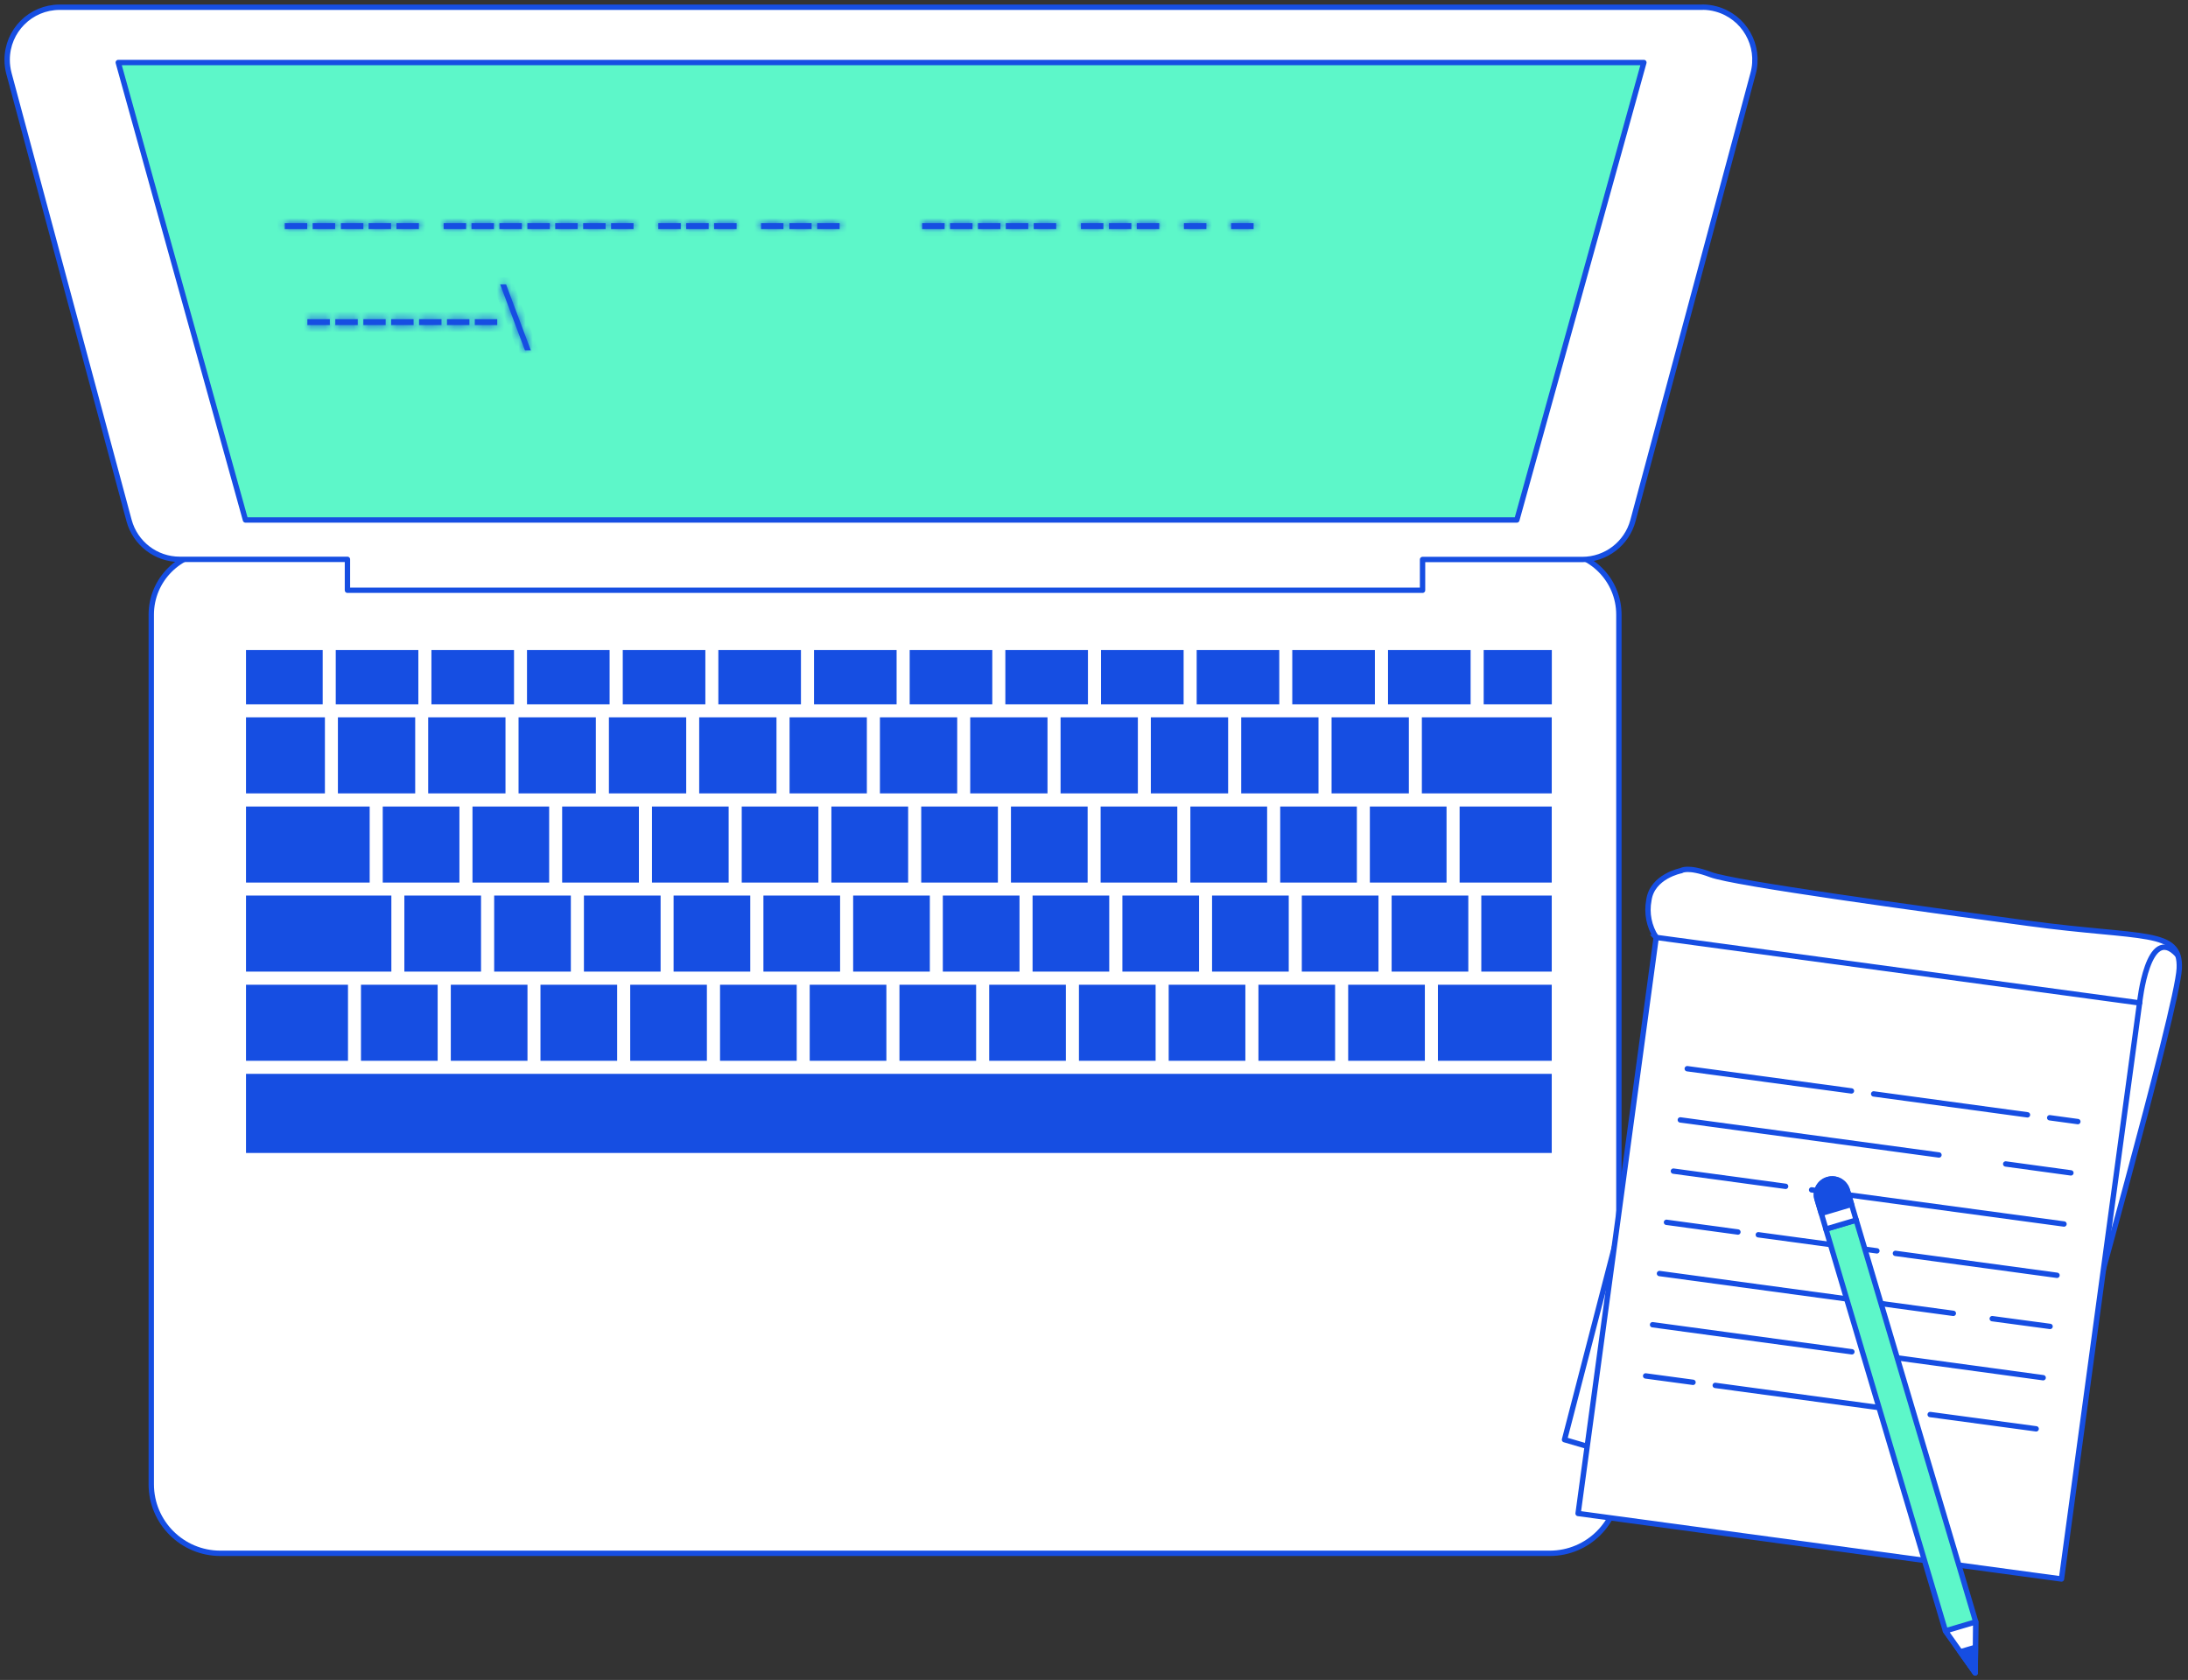 <svg width="306" height="235" viewBox="0 0 306 235" fill="none" xmlns="http://www.w3.org/2000/svg">
<rect x="0" y="0" width="306" height="235" fill="#333333" stroke="none"/>
<path d="M29.996 77.147H217.577C222.449 77.147 226.407 81.104 226.407 85.977V207.628C226.407 212.963 222.083 217.286 216.749 217.286H30.813C25.479 217.286 21.155 212.963 21.155 207.628V85.977C21.155 81.104 25.113 77.147 29.985 77.147H29.996Z" fill="white" stroke="#164EE2" stroke-width="0.75" stroke-linecap="round" stroke-linejoin="round"/>
<path d="M87.595 98.028V91.435H98.146V98.028H87.595Z" fill="#164EE2" stroke="#164EE2"/>
<path d="M50.984 147.889V138.252H60.707V147.889H50.984Z" fill="#164EE2" stroke="#164EE2"/>
<path d="M98.286 110.483V100.846H108.095V110.483H98.286Z" fill="#164EE2" stroke="#164EE2"/>
<path d="M74.204 98.028V91.435H84.755V98.028H74.204Z" fill="#164EE2" stroke="#164EE2"/>
<path d="M110.924 110.483V100.846H120.733V110.483H110.924Z" fill="#164EE2" stroke="#164EE2"/>
<path d="M100.964 98.028V91.435H111.515V98.028H100.964Z" fill="#164EE2" stroke="#164EE2"/>
<path d="M34.905 135.413V125.776H54.233V135.413H34.905Z" fill="#164EE2" stroke="#164EE2"/>
<path d="M73.022 110.483V100.846H82.83V110.483H73.022Z" fill="#164EE2" stroke="#164EE2"/>
<path d="M34.905 147.889V138.252H48.167V147.889H34.905Z" fill="#164EE2" stroke="#164EE2"/>
<path d="M114.343 98.028V91.435H124.894V98.028H114.343Z" fill="#164EE2" stroke="#164EE2"/>
<path d="M47.758 110.483V100.846H57.567V110.483H47.758Z" fill="#164EE2" stroke="#164EE2"/>
<path d="M47.457 98.028V91.435H58.008V98.028H47.457Z" fill="#164EE2" stroke="#164EE2"/>
<path d="M60.836 98.028V91.435H71.387V98.028H60.836Z" fill="#164EE2" stroke="#164EE2"/>
<path d="M60.385 110.483V100.846H70.194V110.483H60.385Z" fill="#164EE2" stroke="#164EE2"/>
<path d="M85.659 110.483V100.846H95.468V110.483H85.659Z" fill="#164EE2" stroke="#164EE2"/>
<path d="M167.86 98.028V91.435H178.411V98.028H167.86Z" fill="#164EE2" stroke="#164EE2"/>
<path d="M181.23 98.028V91.435H191.782V98.028H181.23Z" fill="#164EE2" stroke="#164EE2"/>
<path d="M174.088 110.483V100.846H183.897V110.483H174.088Z" fill="#164EE2" stroke="#164EE2"/>
<path d="M186.726 110.483V100.846H196.535V110.483H186.726Z" fill="#164EE2" stroke="#164EE2"/>
<path d="M201.6 147.889V138.252H216.517V147.889H201.6Z" fill="#164EE2" stroke="#164EE2"/>
<path d="M194.619 98.028V91.435H205.17V98.028H194.619Z" fill="#164EE2" stroke="#164EE2"/>
<path d="M34.905 110.483V100.846H44.94V110.483H34.905Z" fill="#164EE2" stroke="#164EE2"/>
<path d="M127.723 98.028V91.435H138.274V98.028H127.723Z" fill="#164EE2" stroke="#164EE2"/>
<path d="M141.102 98.028V91.435H151.653V98.028H141.102Z" fill="#164EE2" stroke="#164EE2"/>
<path d="M136.188 110.483V100.846H145.996V110.483H136.188Z" fill="#164EE2" stroke="#164EE2"/>
<path d="M161.45 110.483V100.846H171.259V110.483H161.45Z" fill="#164EE2" stroke="#164EE2"/>
<path d="M123.561 110.483V100.846H133.369V110.483H123.561Z" fill="#164EE2" stroke="#164EE2"/>
<path d="M148.825 110.483V100.846H158.634V110.483H148.825Z" fill="#164EE2" stroke="#164EE2"/>
<path d="M154.481 98.028V91.435H165.033V98.028H154.481Z" fill="#164EE2" stroke="#164EE2"/>
<path d="M138.844 147.889V138.252H148.567V147.889H138.844Z" fill="#164EE2" stroke="#164EE2"/>
<path d="M195.126 135.413V125.776H204.849V135.413H195.126Z" fill="#164EE2" stroke="#164EE2"/>
<path d="M182.562 135.413V125.776H192.285V135.413H182.562Z" fill="#164EE2" stroke="#164EE2"/>
<path d="M189.049 147.889V138.252H198.772V147.889H189.049Z" fill="#164EE2" stroke="#164EE2"/>
<path d="M176.497 147.889V138.252H186.22V147.889H176.497Z" fill="#164EE2" stroke="#164EE2"/>
<path d="M151.395 147.889V138.252H161.117V147.889H151.395Z" fill="#164EE2" stroke="#164EE2"/>
<path d="M163.946 147.889V138.252H173.669V147.889H163.946Z" fill="#164EE2" stroke="#164EE2"/>
<path d="M170.012 135.413V125.776H179.735V135.413H170.012Z" fill="#164EE2" stroke="#164EE2"/>
<path d="M157.471 135.413V125.776H167.194V135.413H157.471Z" fill="#164EE2" stroke="#164EE2"/>
<path d="M207.999 98.028V91.435H216.528V98.028H207.999Z" fill="#164EE2" stroke="#164EE2"/>
<path d="M34.905 98.028V91.435H44.628V98.028H34.905Z" fill="#164EE2" stroke="#164EE2"/>
<path d="M34.905 160.784V150.717H216.517V160.784H34.905Z" fill="#164EE2" stroke="#164EE2"/>
<path d="M199.353 110.483V100.846H216.518V110.483H199.353Z" fill="#164EE2" stroke="#164EE2"/>
<path d="M207.666 135.413V125.776H216.518V135.413H207.666Z" fill="#164EE2" stroke="#164EE2"/>
<path d="M216.517 122.958H204.633V113.321H216.517V122.958ZM51.2 113.321V122.958H34.905V113.321H51.2ZM63.751 122.958H54.028V113.321H63.751V122.958ZM76.302 122.958H66.579V113.321H76.302V122.958ZM88.853 122.958H79.12V113.321H88.853V122.958ZM101.405 122.958H91.682V113.321H101.405V122.958ZM113.956 122.958H104.233V113.321H113.956V122.958ZM126.507 122.958H116.774V113.321H126.507V122.958ZM139.059 122.958H129.336V113.321H139.059V122.958ZM151.61 122.958H141.887V113.321H151.61V122.958ZM164.15 122.958H154.427V113.321H164.15V122.958ZM176.712 122.958H166.979V113.321H176.712V122.958ZM189.264 122.958H179.541V113.321H189.264V122.958ZM201.804 122.958H192.081V113.321H201.804V122.958Z" fill="#164EE2" stroke="#164EE2"/>
<path d="M107.267 135.413V125.776H116.99V135.413H107.267Z" fill="#164EE2" stroke="#164EE2"/>
<path d="M144.909 135.413V125.776H154.632V135.413H144.909Z" fill="#164EE2" stroke="#164EE2"/>
<path d="M82.164 135.413V125.776H91.887V135.413H82.164Z" fill="#164EE2" stroke="#164EE2"/>
<path d="M88.638 147.889V138.252H98.361V147.889H88.638Z" fill="#164EE2" stroke="#164EE2"/>
<path d="M94.704 135.413V125.776H104.427V135.413H94.704Z" fill="#164EE2" stroke="#164EE2"/>
<path d="M69.612 135.413V125.776H79.335V135.413H69.612Z" fill="#164EE2" stroke="#164EE2"/>
<path d="M63.547 147.889V138.252H73.27V147.889H63.547Z" fill="#164EE2" stroke="#164EE2"/>
<path d="M76.087 147.889V138.252H85.81V147.889H76.087Z" fill="#164EE2" stroke="#164EE2"/>
<path d="M119.817 135.413V125.776H129.54V135.413H119.817Z" fill="#164EE2" stroke="#164EE2"/>
<path d="M126.293 147.889V138.252H136.016V147.889H126.293Z" fill="#164EE2" stroke="#164EE2"/>
<path d="M132.358 135.413V125.776H142.081V135.413H132.358Z" fill="#164EE2" stroke="#164EE2"/>
<path d="M101.2 147.889V138.252H110.923V147.889H101.2Z" fill="#164EE2" stroke="#164EE2"/>
<path d="M113.741 147.889V138.252H123.464V147.889H113.741Z" fill="#164EE2" stroke="#164EE2"/>
<path d="M57.051 135.413V125.776H66.774V135.413H57.051Z" fill="#164EE2" stroke="#164EE2"/>
<path d="M238.119 1.011H8.346C4.28 1.011 1 4.302 1 8.367C1 9.013 1.086 9.647 1.247 10.26L18.047 72.802C18.907 76.007 21.811 78.244 25.135 78.244H48.592V82.567H198.949V78.265H221.287C224.611 78.265 227.515 76.028 228.375 72.823L245.175 10.282C246.239 6.367 243.927 2.323 240.012 1.258C239.388 1.086 238.754 1 238.109 1L238.119 1.011Z" fill="white" stroke="#164EE2" stroke-width="0.75" stroke-linecap="round" stroke-linejoin="round"/>
<path d="M212.135 72.737H34.33L16.541 8.744H229.902L212.135 72.737Z" fill="#5DF7C9" stroke="#164EE2" stroke-width="0.75" stroke-linecap="round" stroke-linejoin="round"/>
<mask id="path-62-inside-1_1056_9424" fill="white">
<path d="M46.129 44.645V45.473H42.988V44.645H46.129Z"/>
</mask>
<path d="M46.129 44.645V45.473H42.988V44.645H46.129Z" fill="#164EE2"/>
<path d="M46.129 44.645H47.129V43.645H46.129V44.645ZM46.129 45.473V46.473H47.129V45.473H46.129ZM42.988 45.473H41.988V46.473H42.988V45.473ZM42.988 44.645V43.645H41.988V44.645H42.988ZM45.129 44.645V45.473H47.129V44.645H45.129ZM46.129 44.473H42.988V46.473H46.129V44.473ZM43.988 45.473V44.645H41.988V45.473H43.988ZM42.988 45.645H46.129V43.645H42.988V45.645Z" fill="#164EE2" mask="url(#path-62-inside-1_1056_9424)"/>
<mask id="path-64-inside-2_1056_9424" fill="white">
<path d="M50.033 44.645V45.473H46.893V44.645H50.033Z"/>
</mask>
<path d="M50.033 44.645V45.473H46.893V44.645H50.033Z" fill="#164EE2"/>
<path d="M50.033 44.645H51.033V43.645H50.033V44.645ZM50.033 45.473V46.473H51.033V45.473H50.033ZM46.893 45.473H45.893V46.473H46.893V45.473ZM46.893 44.645V43.645H45.893V44.645H46.893ZM49.033 44.645V45.473H51.033V44.645H49.033ZM50.033 44.473H46.893V46.473H50.033V44.473ZM47.893 45.473V44.645H45.893V45.473H47.893ZM46.893 45.645H50.033V43.645H46.893V45.645Z" fill="#164EE2" mask="url(#path-64-inside-2_1056_9424)"/>
<mask id="path-66-inside-3_1056_9424" fill="white">
<path d="M53.937 44.645V45.473H50.818V44.645H53.937Z"/>
</mask>
<path d="M53.937 44.645V45.473H50.818V44.645H53.937Z" fill="#164EE2"/>
<path d="M53.937 44.645H54.937V43.645H53.937V44.645ZM53.937 45.473V46.473H54.937V45.473H53.937ZM50.818 45.473H49.818V46.473H50.818V45.473ZM50.818 44.645V43.645H49.818V44.645H50.818ZM52.937 44.645V45.473H54.937V44.645H52.937ZM53.937 44.473H50.818V46.473H53.937V44.473ZM51.818 45.473V44.645H49.818V45.473H51.818ZM50.818 45.645H53.937V43.645H50.818V45.645Z" fill="#164EE2" mask="url(#path-66-inside-3_1056_9424)"/>
<mask id="path-68-inside-4_1056_9424" fill="white">
<path d="M57.841 44.645V45.473H54.7V44.645H57.841Z"/>
</mask>
<path d="M57.841 44.645V45.473H54.7V44.645H57.841Z" fill="#164EE2"/>
<path d="M57.841 44.645H58.841V43.645H57.841V44.645ZM57.841 45.473V46.473H58.841V45.473H57.841ZM54.7 45.473H53.7V46.473H54.7V45.473ZM54.7 44.645V43.645H53.7V44.645H54.7ZM56.841 44.645V45.473H58.841V44.645H56.841ZM57.841 44.473H54.7V46.473H57.841V44.473ZM55.7 45.473V44.645H53.7V45.473H55.7ZM54.7 45.645H57.841V43.645H54.7V45.645Z" fill="#164EE2" mask="url(#path-68-inside-4_1056_9424)"/>
<mask id="path-70-inside-5_1056_9424" fill="white">
<path d="M61.745 44.645V45.473H58.605V44.645H61.745Z"/>
</mask>
<path d="M61.745 44.645V45.473H58.605V44.645H61.745Z" fill="#164EE2"/>
<path d="M61.745 44.645H62.745V43.645H61.745V44.645ZM61.745 45.473V46.473H62.745V45.473H61.745ZM58.605 45.473H57.605V46.473H58.605V45.473ZM58.605 44.645V43.645H57.605V44.645H58.605ZM60.745 44.645V45.473H62.745V44.645H60.745ZM61.745 44.473H58.605V46.473H61.745V44.473ZM59.605 45.473V44.645H57.605V45.473H59.605ZM58.605 45.645H61.745V43.645H58.605V45.645Z" fill="#164EE2" mask="url(#path-70-inside-5_1056_9424)"/>
<mask id="path-72-inside-6_1056_9424" fill="white">
<path d="M65.65 44.645V45.473H62.51V44.645H65.65Z"/>
</mask>
<path d="M65.65 44.645V45.473H62.51V44.645H65.65Z" fill="#164EE2"/>
<path d="M65.65 44.645H66.65V43.645H65.65V44.645ZM65.65 45.473V46.473H66.65V45.473H65.65ZM62.51 45.473H61.51V46.473H62.51V45.473ZM62.51 44.645V43.645H61.51V44.645H62.51ZM64.65 44.645V45.473H66.65V44.645H64.65ZM65.65 44.473H62.51V46.473H65.65V44.473ZM63.51 45.473V44.645H61.51V45.473H63.51ZM62.51 45.645H65.65V43.645H62.51V45.645Z" fill="#164EE2" mask="url(#path-72-inside-6_1056_9424)"/>
<mask id="path-74-inside-7_1056_9424" fill="white">
<path d="M69.542 44.645V45.473H66.401V44.645H69.542Z"/>
</mask>
<path d="M69.542 44.645V45.473H66.401V44.645H69.542Z" fill="#164EE2"/>
<path d="M69.542 44.645H70.542V43.645H69.542V44.645ZM69.542 45.473V46.473H70.542V45.473H69.542ZM66.401 45.473H65.401V46.473H66.401V45.473ZM66.401 44.645V43.645H65.401V44.645H66.401ZM68.542 44.645V45.473H70.542V44.645H68.542ZM69.542 44.473H66.401V46.473H69.542V44.473ZM67.401 45.473V44.645H65.401V45.473H67.401ZM66.401 45.645H69.542V43.645H66.401V45.645Z" fill="#164EE2" mask="url(#path-74-inside-7_1056_9424)"/>
<mask id="path-76-inside-8_1056_9424" fill="white">
<path d="M73.415 49.011L69.952 39.794H70.78L74.243 49.011H73.415Z"/>
</mask>
<path d="M73.415 49.011L69.952 39.794H70.78L74.243 49.011H73.415Z" fill="#164EE2"/>
<path d="M73.415 49.011L72.479 49.363L72.723 50.011H73.415V49.011ZM69.952 39.794V38.794H68.508L69.016 40.146L69.952 39.794ZM70.78 39.794L71.716 39.442L71.473 38.794H70.78V39.794ZM74.243 49.011V50.011H75.687L75.18 48.659L74.243 49.011ZM74.351 48.659L70.888 39.442L69.016 40.146L72.479 49.363L74.351 48.659ZM69.952 40.794H70.78V38.794H69.952V40.794ZM69.844 40.146L73.307 49.363L75.18 48.659L71.716 39.442L69.844 40.146ZM74.243 48.011H73.415V50.011H74.243V48.011Z" fill="#164EE2" mask="url(#path-76-inside-8_1056_9424)"/>
<mask id="path-78-inside-9_1056_9424" fill="white">
<path d="M42.967 31.222V32.05H39.826V31.222H42.967Z"/>
</mask>
<path d="M42.967 31.222V32.05H39.826V31.222H42.967Z" fill="#164EE2"/>
<path d="M42.967 31.222H43.967V30.222H42.967V31.222ZM42.967 32.05V33.05H43.967V32.05H42.967ZM39.826 32.05H38.826V33.05H39.826V32.05ZM39.826 31.222V30.222H38.826V31.222H39.826ZM41.967 31.222V32.05H43.967V31.222H41.967ZM42.967 31.05H39.826V33.05H42.967V31.05ZM40.826 32.05V31.222H38.826V32.05H40.826ZM39.826 32.222H42.967V30.222H39.826V32.222Z" fill="#164EE2" mask="url(#path-78-inside-9_1056_9424)"/>
<mask id="path-80-inside-10_1056_9424" fill="white">
<path d="M46.871 31.222V32.05H43.73V31.222H46.871Z"/>
</mask>
<path d="M46.871 31.222V32.05H43.73V31.222H46.871Z" fill="#164EE2"/>
<path d="M46.871 31.222H47.871V30.222H46.871V31.222ZM46.871 32.05V33.05H47.871V32.05H46.871ZM43.73 32.05H42.73V33.05H43.73V32.05ZM43.73 31.222V30.222H42.73V31.222H43.73ZM45.871 31.222V32.05H47.871V31.222H45.871ZM46.871 31.05H43.73V33.05H46.871V31.05ZM44.73 32.05V31.222H42.73V32.05H44.73ZM43.73 32.222H46.871V30.222H43.73V32.222Z" fill="#164EE2" mask="url(#path-80-inside-10_1056_9424)"/>
<mask id="path-82-inside-11_1056_9424" fill="white">
<path d="M50.818 31.222V32.05H47.678V31.222H50.818Z"/>
</mask>
<path d="M50.818 31.222V32.05H47.678V31.222H50.818Z" fill="#164EE2"/>
<path d="M50.818 31.222H51.818V30.222H50.818V31.222ZM50.818 32.05V33.05H51.818V32.05H50.818ZM47.678 32.05H46.678V33.05H47.678V32.05ZM47.678 31.222V30.222H46.678V31.222H47.678ZM49.818 31.222V32.05H51.818V31.222H49.818ZM50.818 31.05H47.678V33.05H50.818V31.05ZM48.678 32.05V31.222H46.678V32.05H48.678ZM47.678 32.222H50.818V30.222H47.678V32.222Z" fill="#164EE2" mask="url(#path-82-inside-11_1056_9424)"/>
<mask id="path-84-inside-12_1056_9424" fill="white">
<path d="M54.689 31.222V32.05H51.549V31.222H54.689Z"/>
</mask>
<path d="M54.689 31.222V32.05H51.549V31.222H54.689Z" fill="#164EE2"/>
<path d="M54.689 31.222H55.689V30.222H54.689V31.222ZM54.689 32.05V33.05H55.689V32.05H54.689ZM51.549 32.05H50.549V33.05H51.549V32.05ZM51.549 31.222V30.222H50.549V31.222H51.549ZM53.689 31.222V32.05H55.689V31.222H53.689ZM54.689 31.05H51.549V33.05H54.689V31.05ZM52.549 32.05V31.222H50.549V32.05H52.549ZM51.549 32.222H54.689V30.222H51.549V32.222Z" fill="#164EE2" mask="url(#path-84-inside-12_1056_9424)"/>
<mask id="path-86-inside-13_1056_9424" fill="white">
<path d="M58.583 31.222V32.05H55.442V31.222H58.583Z"/>
</mask>
<path d="M58.583 31.222V32.05H55.442V31.222H58.583Z" fill="#164EE2"/>
<path d="M58.583 31.222H59.583V30.222H58.583V31.222ZM58.583 32.05V33.05H59.583V32.05H58.583ZM55.442 32.05H54.442V33.05H55.442V32.05ZM55.442 31.222V30.222H54.442V31.222H55.442ZM57.583 31.222V32.05H59.583V31.222H57.583ZM58.583 31.05H55.442V33.05H58.583V31.05ZM56.442 32.05V31.222H54.442V32.05H56.442ZM55.442 32.222H58.583V30.222H55.442V32.222Z" fill="#164EE2" mask="url(#path-86-inside-13_1056_9424)"/>
<mask id="path-88-inside-14_1056_9424" fill="white">
<path d="M65.186 31.222V32.05H62.046V31.222H65.186Z"/>
</mask>
<path d="M65.186 31.222V32.05H62.046V31.222H65.186Z" fill="#164EE2"/>
<path d="M65.186 31.222H66.186V30.222H65.186V31.222ZM65.186 32.05V33.05H66.186V32.05H65.186ZM62.046 32.05H61.046V33.05H62.046V32.05ZM62.046 31.222V30.222H61.046V31.222H62.046ZM64.186 31.222V32.05H66.186V31.222H64.186ZM65.186 31.05H62.046V33.05H65.186V31.05ZM63.046 32.05V31.222H61.046V32.05H63.046ZM62.046 32.222H65.186V30.222H62.046V32.222Z" fill="#164EE2" mask="url(#path-88-inside-14_1056_9424)"/>
<mask id="path-90-inside-15_1056_9424" fill="white">
<path d="M69.08 31.222V32.05H65.939V31.222H69.08Z"/>
</mask>
<path d="M69.08 31.222V32.05H65.939V31.222H69.08Z" fill="#164EE2"/>
<path d="M69.08 31.222H70.08V30.222H69.08V31.222ZM69.08 32.05V33.05H70.08V32.05H69.08ZM65.939 32.05H64.939V33.05H65.939V32.05ZM65.939 31.222V30.222H64.939V31.222H65.939ZM68.08 31.222V32.05H70.08V31.222H68.08ZM69.08 31.05H65.939V33.05H69.08V31.05ZM66.939 32.05V31.222H64.939V32.05H66.939ZM65.939 32.222H69.08V30.222H65.939V32.222Z" fill="#164EE2" mask="url(#path-90-inside-15_1056_9424)"/>
<mask id="path-92-inside-16_1056_9424" fill="white">
<path d="M72.984 31.222V32.05H69.844V31.222H72.984Z"/>
</mask>
<path d="M72.984 31.222V32.05H69.844V31.222H72.984Z" fill="#164EE2"/>
<path d="M72.984 31.222H73.984V30.222H72.984V31.222ZM72.984 32.05V33.05H73.984V32.05H72.984ZM69.844 32.05H68.844V33.05H69.844V32.05ZM69.844 31.222V30.222H68.844V31.222H69.844ZM71.984 31.222V32.05H73.984V31.222H71.984ZM72.984 31.05H69.844V33.05H72.984V31.05ZM70.844 32.05V31.222H68.844V32.05H70.844ZM69.844 32.222H72.984V30.222H69.844V32.222Z" fill="#164EE2" mask="url(#path-92-inside-16_1056_9424)"/>
<mask id="path-94-inside-17_1056_9424" fill="white">
<path d="M76.899 31.222V32.05H73.759V31.222H76.899Z"/>
</mask>
<path d="M76.899 31.222V32.05H73.759V31.222H76.899Z" fill="#164EE2"/>
<path d="M76.899 31.222H77.899V30.222H76.899V31.222ZM76.899 32.05V33.05H77.899V32.05H76.899ZM73.759 32.05H72.759V33.05H73.759V32.05ZM73.759 31.222V30.222H72.759V31.222H73.759ZM75.899 31.222V32.05H77.899V31.222H75.899ZM76.899 31.05H73.759V33.05H76.899V31.05ZM74.759 32.05V31.222H72.759V32.05H74.759ZM73.759 32.222H76.899V30.222H73.759V32.222Z" fill="#164EE2" mask="url(#path-94-inside-17_1056_9424)"/>
<mask id="path-96-inside-18_1056_9424" fill="white">
<path d="M80.792 31.222V32.05H77.651V31.222H80.792Z"/>
</mask>
<path d="M80.792 31.222V32.05H77.651V31.222H80.792Z" fill="#164EE2"/>
<path d="M80.792 31.222H81.792V30.222H80.792V31.222ZM80.792 32.05V33.05H81.792V32.05H80.792ZM77.651 32.05H76.651V33.05H77.651V32.05ZM77.651 31.222V30.222H76.651V31.222H77.651ZM79.792 31.222V32.05H81.792V31.222H79.792ZM80.792 31.05H77.651V33.05H80.792V31.05ZM78.651 32.05V31.222H76.651V32.05H78.651ZM77.651 32.222H80.792V30.222H77.651V32.222Z" fill="#164EE2" mask="url(#path-96-inside-18_1056_9424)"/>
<mask id="path-98-inside-19_1056_9424" fill="white">
<path d="M84.697 31.222V32.05H81.557V31.222H84.697Z"/>
</mask>
<path d="M84.697 31.222V32.05H81.557V31.222H84.697Z" fill="#164EE2"/>
<path d="M84.697 31.222H85.697V30.222H84.697V31.222ZM84.697 32.05V33.05H85.697V32.05H84.697ZM81.557 32.05H80.557V33.05H81.557V32.05ZM81.557 31.222V30.222H80.557V31.222H81.557ZM83.697 31.222V32.05H85.697V31.222H83.697ZM84.697 31.05H81.557V33.05H84.697V31.05ZM82.557 32.05V31.222H80.557V32.05H82.557ZM81.557 32.222H84.697V30.222H81.557V32.222Z" fill="#164EE2" mask="url(#path-98-inside-19_1056_9424)"/>
<mask id="path-100-inside-20_1056_9424" fill="white">
<path d="M88.601 31.222V32.05H85.461V31.222H88.601Z"/>
</mask>
<path d="M88.601 31.222V32.05H85.461V31.222H88.601Z" fill="#164EE2"/>
<path d="M88.601 31.222H89.601V30.222H88.601V31.222ZM88.601 32.05V33.05H89.601V32.05H88.601ZM85.461 32.05H84.461V33.05H85.461V32.05ZM85.461 31.222V30.222H84.461V31.222H85.461ZM87.601 31.222V32.05H89.601V31.222H87.601ZM88.601 31.05H85.461V33.05H88.601V31.05ZM86.461 32.05V31.222H84.461V32.05H86.461ZM85.461 32.222H88.601V30.222H85.461V32.222Z" fill="#164EE2" mask="url(#path-100-inside-20_1056_9424)"/>
<mask id="path-102-inside-21_1056_9424" fill="white">
<path d="M95.204 31.222V32.05H92.064V31.222H95.204Z"/>
</mask>
<path d="M95.204 31.222V32.05H92.064V31.222H95.204Z" fill="#164EE2"/>
<path d="M95.204 31.222H96.204V30.222H95.204V31.222ZM95.204 32.05V33.05H96.204V32.05H95.204ZM92.064 32.05H91.064V33.05H92.064V32.05ZM92.064 31.222V30.222H91.064V31.222H92.064ZM94.204 31.222V32.05H96.204V31.222H94.204ZM95.204 31.05H92.064V33.05H95.204V31.05ZM93.064 32.05V31.222H91.064V32.05H93.064ZM92.064 32.222H95.204V30.222H92.064V32.222Z" fill="#164EE2" mask="url(#path-102-inside-21_1056_9424)"/>
<mask id="path-104-inside-22_1056_9424" fill="white">
<path d="M99.108 31.222V32.05H95.968V31.222H99.108Z"/>
</mask>
<path d="M99.108 31.222V32.05H95.968V31.222H99.108Z" fill="#164EE2"/>
<path d="M99.108 31.222H100.108V30.222H99.108V31.222ZM99.108 32.05V33.05H100.108V32.05H99.108ZM95.968 32.05H94.968V33.05H95.968V32.05ZM95.968 31.222V30.222H94.968V31.222H95.968ZM98.108 31.222V32.05H100.108V31.222H98.108ZM99.108 31.05H95.968V33.05H99.108V31.05ZM96.968 32.05V31.222H94.968V32.05H96.968ZM95.968 32.222H99.108V30.222H95.968V32.222Z" fill="#164EE2" mask="url(#path-104-inside-22_1056_9424)"/>
<mask id="path-106-inside-23_1056_9424" fill="white">
<path d="M103.013 31.222V32.05H99.872V31.222H103.013Z"/>
</mask>
<path d="M103.013 31.222V32.05H99.872V31.222H103.013Z" fill="#164EE2"/>
<path d="M103.013 31.222H104.013V30.222H103.013V31.222ZM103.013 32.05V33.05H104.013V32.05H103.013ZM99.872 32.05H98.872V33.05H99.872V32.05ZM99.872 31.222V30.222H98.872V31.222H99.872ZM102.013 31.222V32.05H104.013V31.222H102.013ZM103.013 31.05H99.872V33.05H103.013V31.05ZM100.872 32.05V31.222H98.872V32.05H100.872ZM99.872 32.222H103.013V30.222H99.872V32.222Z" fill="#164EE2" mask="url(#path-106-inside-23_1056_9424)"/>
<mask id="path-108-inside-24_1056_9424" fill="white">
<path d="M109.574 31.222V32.05H106.434V31.222H109.574Z"/>
</mask>
<path d="M109.574 31.222V32.05H106.434V31.222H109.574Z" fill="#164EE2"/>
<path d="M109.574 31.222H110.574V30.222H109.574V31.222ZM109.574 32.05V33.05H110.574V32.05H109.574ZM106.434 32.05H105.434V33.05H106.434V32.05ZM106.434 31.222V30.222H105.434V31.222H106.434ZM108.574 31.222V32.05H110.574V31.222H108.574ZM109.574 31.05H106.434V33.05H109.574V31.05ZM107.434 32.05V31.222H105.434V32.05H107.434ZM106.434 32.222H109.574V30.222H106.434V32.222Z" fill="#164EE2" mask="url(#path-108-inside-24_1056_9424)"/>
<mask id="path-110-inside-25_1056_9424" fill="white">
<path d="M113.51 31.222V32.05H110.401V31.222H113.51Z"/>
</mask>
<path d="M113.51 31.222V32.05H110.401V31.222H113.51Z" fill="#164EE2"/>
<path d="M113.51 31.222H114.51V30.222H113.51V31.222ZM113.51 32.05V33.05H114.51V32.05H113.51ZM110.401 32.05H109.401V33.05H110.401V32.05ZM110.401 31.222V30.222H109.401V31.222H110.401ZM112.51 31.222V32.05H114.51V31.222H112.51ZM113.51 31.05H110.401V33.05H113.51V31.05ZM111.401 32.05V31.222H109.401V32.05H111.401ZM110.401 32.222H113.51V30.222H110.401V32.222Z" fill="#164EE2" mask="url(#path-110-inside-25_1056_9424)"/>
<mask id="path-112-inside-26_1056_9424" fill="white">
<path d="M117.425 31.222V32.05H114.284V31.222H117.425Z"/>
</mask>
<path d="M117.425 31.222V32.05H114.284V31.222H117.425Z" fill="#164EE2"/>
<path d="M117.425 31.222H118.425V30.222H117.425V31.222ZM117.425 32.05V33.05H118.425V32.05H117.425ZM114.284 32.05H113.284V33.05H114.284V32.05ZM114.284 31.222V30.222H113.284V31.222H114.284ZM116.425 31.222V32.05H118.425V31.222H116.425ZM117.425 31.05H114.284V33.05H117.425V31.05ZM115.284 32.05V31.222H113.284V32.05H115.284ZM114.284 32.222H117.425V30.222H114.284V32.222Z" fill="#164EE2" mask="url(#path-112-inside-26_1056_9424)"/>
<mask id="path-114-inside-27_1056_9424" fill="white">
<path d="M132.106 31.222V32.05H128.966V31.222H132.106Z"/>
</mask>
<path d="M132.106 31.222V32.05H128.966V31.222H132.106Z" fill="#164EE2"/>
<path d="M132.106 31.222H133.106V30.222H132.106V31.222ZM132.106 32.05V33.05H133.106V32.05H132.106ZM128.966 32.05H127.966V33.05H128.966V32.05ZM128.966 31.222V30.222H127.966V31.222H128.966ZM131.106 31.222V32.05H133.106V31.222H131.106ZM132.106 31.05H128.966V33.05H132.106V31.05ZM129.966 32.05V31.222H127.966V32.05H129.966ZM128.966 32.222H132.106V30.222H128.966V32.222Z" fill="#164EE2" mask="url(#path-114-inside-27_1056_9424)"/>
<mask id="path-116-inside-28_1056_9424" fill="white">
<path d="M136.01 31.222V32.05H132.869V31.222H136.01Z"/>
</mask>
<path d="M136.01 31.222V32.05H132.869V31.222H136.01Z" fill="#164EE2"/>
<path d="M136.01 31.222H137.01V30.222H136.01V31.222ZM136.01 32.05V33.05H137.01V32.05H136.01ZM132.869 32.05H131.869V33.05H132.869V32.05ZM132.869 31.222V30.222H131.869V31.222H132.869ZM135.01 31.222V32.05H137.01V31.222H135.01ZM136.01 31.05H132.869V33.05H136.01V31.05ZM133.869 32.05V31.222H131.869V32.05H133.869ZM132.869 32.222H136.01V30.222H132.869V32.222Z" fill="#164EE2" mask="url(#path-116-inside-28_1056_9424)"/>
<mask id="path-118-inside-29_1056_9424" fill="white">
<path d="M139.914 31.222V32.05H136.773V31.222H139.914Z"/>
</mask>
<path d="M139.914 31.222V32.05H136.773V31.222H139.914Z" fill="#164EE2"/>
<path d="M139.914 31.222H140.914V30.222H139.914V31.222ZM139.914 32.05V33.05H140.914V32.05H139.914ZM136.773 32.05H135.773V33.05H136.773V32.05ZM136.773 31.222V30.222H135.773V31.222H136.773ZM138.914 31.222V32.05H140.914V31.222H138.914ZM139.914 31.05H136.773V33.05H139.914V31.05ZM137.773 32.05V31.222H135.773V32.05H137.773ZM136.773 32.222H139.914V30.222H136.773V32.222Z" fill="#164EE2" mask="url(#path-118-inside-29_1056_9424)"/>
<mask id="path-120-inside-30_1056_9424" fill="white">
<path d="M143.808 31.222V32.05H140.667V31.222H143.808Z"/>
</mask>
<path d="M143.808 31.222V32.05H140.667V31.222H143.808Z" fill="#164EE2"/>
<path d="M143.808 31.222H144.807V30.222H143.808V31.222ZM143.808 32.05V33.05H144.807V32.05H143.808ZM140.667 32.05H139.667V33.05H140.667V32.05ZM140.667 31.222V30.222H139.667V31.222H140.667ZM142.808 31.222V32.05H144.807V31.222H142.808ZM143.808 31.05H140.667V33.05H143.808V31.05ZM141.667 32.05V31.222H139.667V32.05H141.667ZM140.667 32.222H143.808V30.222H140.667V32.222Z" fill="#164EE2" mask="url(#path-120-inside-30_1056_9424)"/>
<mask id="path-122-inside-31_1056_9424" fill="white">
<path d="M147.712 31.222V32.05H144.571V31.222H147.712Z"/>
</mask>
<path d="M147.712 31.222V32.05H144.571V31.222H147.712Z" fill="#164EE2"/>
<path d="M147.712 31.222H148.712V30.222H147.712V31.222ZM147.712 32.05V33.05H148.712V32.05H147.712ZM144.571 32.05H143.571V33.05H144.571V32.05ZM144.571 31.222V30.222H143.571V31.222H144.571ZM146.712 31.222V32.05H148.712V31.222H146.712ZM147.712 31.05H144.571V33.05H147.712V31.05ZM145.571 32.05V31.222H143.571V32.05H145.571ZM144.571 32.222H147.712V30.222H144.571V32.222Z" fill="#164EE2" mask="url(#path-122-inside-31_1056_9424)"/>
<mask id="path-124-inside-32_1056_9424" fill="white">
<path d="M154.314 31.222V32.05H151.174V31.222H154.314Z"/>
</mask>
<path d="M154.314 31.222V32.05H151.174V31.222H154.314Z" fill="#164EE2"/>
<path d="M154.314 31.222H155.314V30.222H154.314V31.222ZM154.314 32.05V33.05H155.314V32.05H154.314ZM151.174 32.05H150.174V33.05H151.174V32.05ZM151.174 31.222V30.222H150.174V31.222H151.174ZM153.314 31.222V32.05H155.314V31.222H153.314ZM154.314 31.05H151.174V33.05H154.314V31.05ZM152.174 32.05V31.222H150.174V32.05H152.174ZM151.174 32.222H154.314V30.222H151.174V32.222Z" fill="#164EE2" mask="url(#path-124-inside-32_1056_9424)"/>
<mask id="path-126-inside-33_1056_9424" fill="white">
<path d="M158.219 31.222V32.05H155.089V31.222H158.219Z"/>
</mask>
<path d="M158.219 31.222V32.05H155.089V31.222H158.219Z" fill="#164EE2"/>
<path d="M158.219 31.222H159.219V30.222H158.219V31.222ZM158.219 32.05V33.05H159.219V32.05H158.219ZM155.089 32.05H154.089V33.05H155.089V32.05ZM155.089 31.222V30.222H154.089V31.222H155.089ZM157.219 31.222V32.05H159.219V31.222H157.219ZM158.219 31.05H155.089V33.05H158.219V31.05ZM156.089 32.05V31.222H154.089V32.05H156.089ZM155.089 32.222H158.219V30.222H155.089V32.222Z" fill="#164EE2" mask="url(#path-126-inside-33_1056_9424)"/>
<mask id="path-128-inside-34_1056_9424" fill="white">
<path d="M162.123 31.222V32.05H158.982V31.222H162.123Z"/>
</mask>
<path d="M162.123 31.222V32.05H158.982V31.222H162.123Z" fill="#164EE2"/>
<path d="M162.123 31.222H163.123V30.222H162.123V31.222ZM162.123 32.05V33.05H163.123V32.05H162.123ZM158.982 32.05H157.982V33.05H158.982V32.05ZM158.982 31.222V30.222H157.982V31.222H158.982ZM161.123 31.222V32.05H163.123V31.222H161.123ZM162.123 31.05H158.982V33.05H162.123V31.05ZM159.982 32.05V31.222H157.982V32.05H159.982ZM158.982 32.222H162.123V30.222H158.982V32.222Z" fill="#164EE2" mask="url(#path-128-inside-34_1056_9424)"/>
<mask id="path-130-inside-35_1056_9424" fill="white">
<path d="M168.716 31.222V32.05H165.575V31.222H168.716Z"/>
</mask>
<path d="M168.716 31.222V32.05H165.575V31.222H168.716Z" fill="#164EE2"/>
<path d="M168.716 31.222H169.716V30.222H168.716V31.222ZM168.716 32.05V33.05H169.716V32.05H168.716ZM165.575 32.05H164.575V33.05H165.575V32.05ZM165.575 31.222V30.222H164.575V31.222H165.575ZM167.716 31.222V32.05H169.716V31.222H167.716ZM168.716 31.05H165.575V33.05H168.716V31.05ZM166.575 32.05V31.222H164.575V32.05H166.575ZM165.575 32.222H168.716V30.222H165.575V32.222Z" fill="#164EE2" mask="url(#path-130-inside-35_1056_9424)"/>
<mask id="path-132-inside-36_1056_9424" fill="white">
<path d="M175.32 31.222V32.05H172.18V31.222H175.32Z"/>
</mask>
<path d="M175.32 31.222V32.05H172.18V31.222H175.32Z" fill="#164EE2"/>
<path d="M175.32 31.222H176.32V30.222H175.32V31.222ZM175.32 32.05V33.05H176.32V32.05H175.32ZM172.18 32.05H171.18V33.05H172.18V32.05ZM172.18 31.222V30.222H171.18V31.222H172.18ZM174.32 31.222V32.05H176.32V31.222H174.32ZM175.32 31.05H172.18V33.05H175.32V31.05ZM173.18 32.05V31.222H171.18V32.05H173.18ZM172.18 32.222H175.32V30.222H172.18V32.222Z" fill="#164EE2" mask="url(#path-132-inside-36_1056_9424)"/>
<path d="M227.654 167.232L218.803 201.39L227.17 203.843L227.654 167.232Z" fill="white" stroke="#164EE2" stroke-width="0.75" stroke-linecap="round" stroke-linejoin="round"/>
<path d="M231.623 131.127C230.622 129.589 230.257 127.728 230.601 125.932C231.053 122.566 235.118 121.791 235.118 121.791C235.118 121.791 236 121.125 239.259 122.351C242.518 123.577 267.663 126.997 283.731 129.169C299.8 131.342 305.005 129.944 304.779 135.461C304.553 140.979 290.453 190.517 290.238 192.076C290.023 193.636 231.612 131.127 231.612 131.127H231.623Z" fill="white" stroke="#164EE2" stroke-width="0.75" stroke-miterlimit="10"/>
<path d="M231.626 131.131L220.702 211.714L288.304 220.878L299.228 140.295L231.626 131.131Z" fill="white" stroke="#164EE2" stroke-width="0.75" stroke-linecap="round" stroke-linejoin="round"/>
<path d="M286.657 156.358L290.594 156.896" stroke="#164EE2" stroke-width="0.75" stroke-linecap="round" stroke-linejoin="round"/>
<path d="M262.039 153.024L283.549 155.95" stroke="#164EE2" stroke-width="0.75" stroke-linecap="round" stroke-linejoin="round"/>
<path d="M235.968 149.497L258.93 152.605" stroke="#164EE2" stroke-width="0.75" stroke-linecap="round" stroke-linejoin="round"/>
<path d="M280.505 162.822L289.625 164.07" stroke="#164EE2" stroke-width="0.75" stroke-linecap="round" stroke-linejoin="round"/>
<path d="M235 156.66L271.17 161.564" stroke="#164EE2" stroke-width="0.75" stroke-linecap="round" stroke-linejoin="round"/>
<path d="M253.359 166.447L288.658 171.222" stroke="#164EE2" stroke-width="0.75" stroke-linecap="round" stroke-linejoin="round"/>
<path d="M234.032 163.823L249.724 165.952" stroke="#164EE2" stroke-width="0.75" stroke-linecap="round" stroke-linejoin="round"/>
<path d="M265.082 175.331L287.679 178.396" stroke="#164EE2" stroke-width="0.75" stroke-linecap="round" stroke-linejoin="round"/>
<path d="M245.906 172.728L262.491 174.976" stroke="#164EE2" stroke-width="0.75" stroke-linecap="round" stroke-linejoin="round"/>
<path d="M233.063 170.985L243.055 172.341" stroke="#164EE2" stroke-width="0.75" stroke-linecap="round" stroke-linejoin="round"/>
<path d="M278.623 184.462L286.711 185.548" stroke="#164EE2" stroke-width="0.75" stroke-linecap="round" stroke-linejoin="round"/>
<path d="M232.085 178.148L273.18 183.72" stroke="#164EE2" stroke-width="0.75" stroke-linecap="round" stroke-linejoin="round"/>
<path d="M262.889 189.613L285.743 192.722" stroke="#164EE2" stroke-width="0.75" stroke-linecap="round" stroke-linejoin="round"/>
<path d="M231.117 185.312L258.995 189.097" stroke="#164EE2" stroke-width="0.75" stroke-linecap="round" stroke-linejoin="round"/>
<path d="M269.943 197.874L284.764 199.874" stroke="#164EE2" stroke-width="0.75" stroke-linecap="round" stroke-linejoin="round"/>
<path d="M239.883 193.797L266.319 197.379" stroke="#164EE2" stroke-width="0.75" stroke-linecap="round" stroke-linejoin="round"/>
<path d="M230.149 192.474L236.775 193.367" stroke="#164EE2" stroke-width="0.75" stroke-linecap="round" stroke-linejoin="round"/>
<path d="M299.23 140.29C299.23 140.29 300.392 129.051 304.522 133.568" stroke="#164EE2" stroke-width="0.75" stroke-linecap="round" stroke-linejoin="round"/>
<path d="M276.31 226.859L276.235 234L272.073 228.128L255.359 171.932L259.597 170.663L276.31 226.859Z" fill="#5DF7C9" stroke="#164EE2" stroke-width="0.75" stroke-linecap="round" stroke-linejoin="round"/>
<path d="M276.311 226.88L272.073 228.138L276.235 234L276.311 226.88Z" fill="white" stroke="#164EE2" stroke-width="0.75" stroke-linecap="round" stroke-linejoin="round"/>
<path d="M274.148 231.064L276.235 234L276.267 230.44L274.148 231.064Z" fill="#164EE2" stroke="#164EE2" stroke-width="0.75" stroke-linecap="round" stroke-linejoin="round"/>
<path d="M255.607 165.006C254.435 165.36 253.779 166.587 254.123 167.748L255.36 171.932L259.597 170.673L258.36 166.49C258.005 165.317 256.779 164.661 255.618 165.006H255.607Z" fill="white" stroke="#164EE2" stroke-width="0.75" stroke-linecap="round" stroke-linejoin="round"/>
<path d="M255.607 165.006C254.435 165.36 253.779 166.587 254.123 167.748L254.714 169.738L258.941 168.479L258.349 166.49C257.995 165.317 256.768 164.661 255.607 165.006Z" fill="#164EE2" stroke="#164EE2" stroke-width="0.75" stroke-linecap="round" stroke-linejoin="round"/>
</svg>
